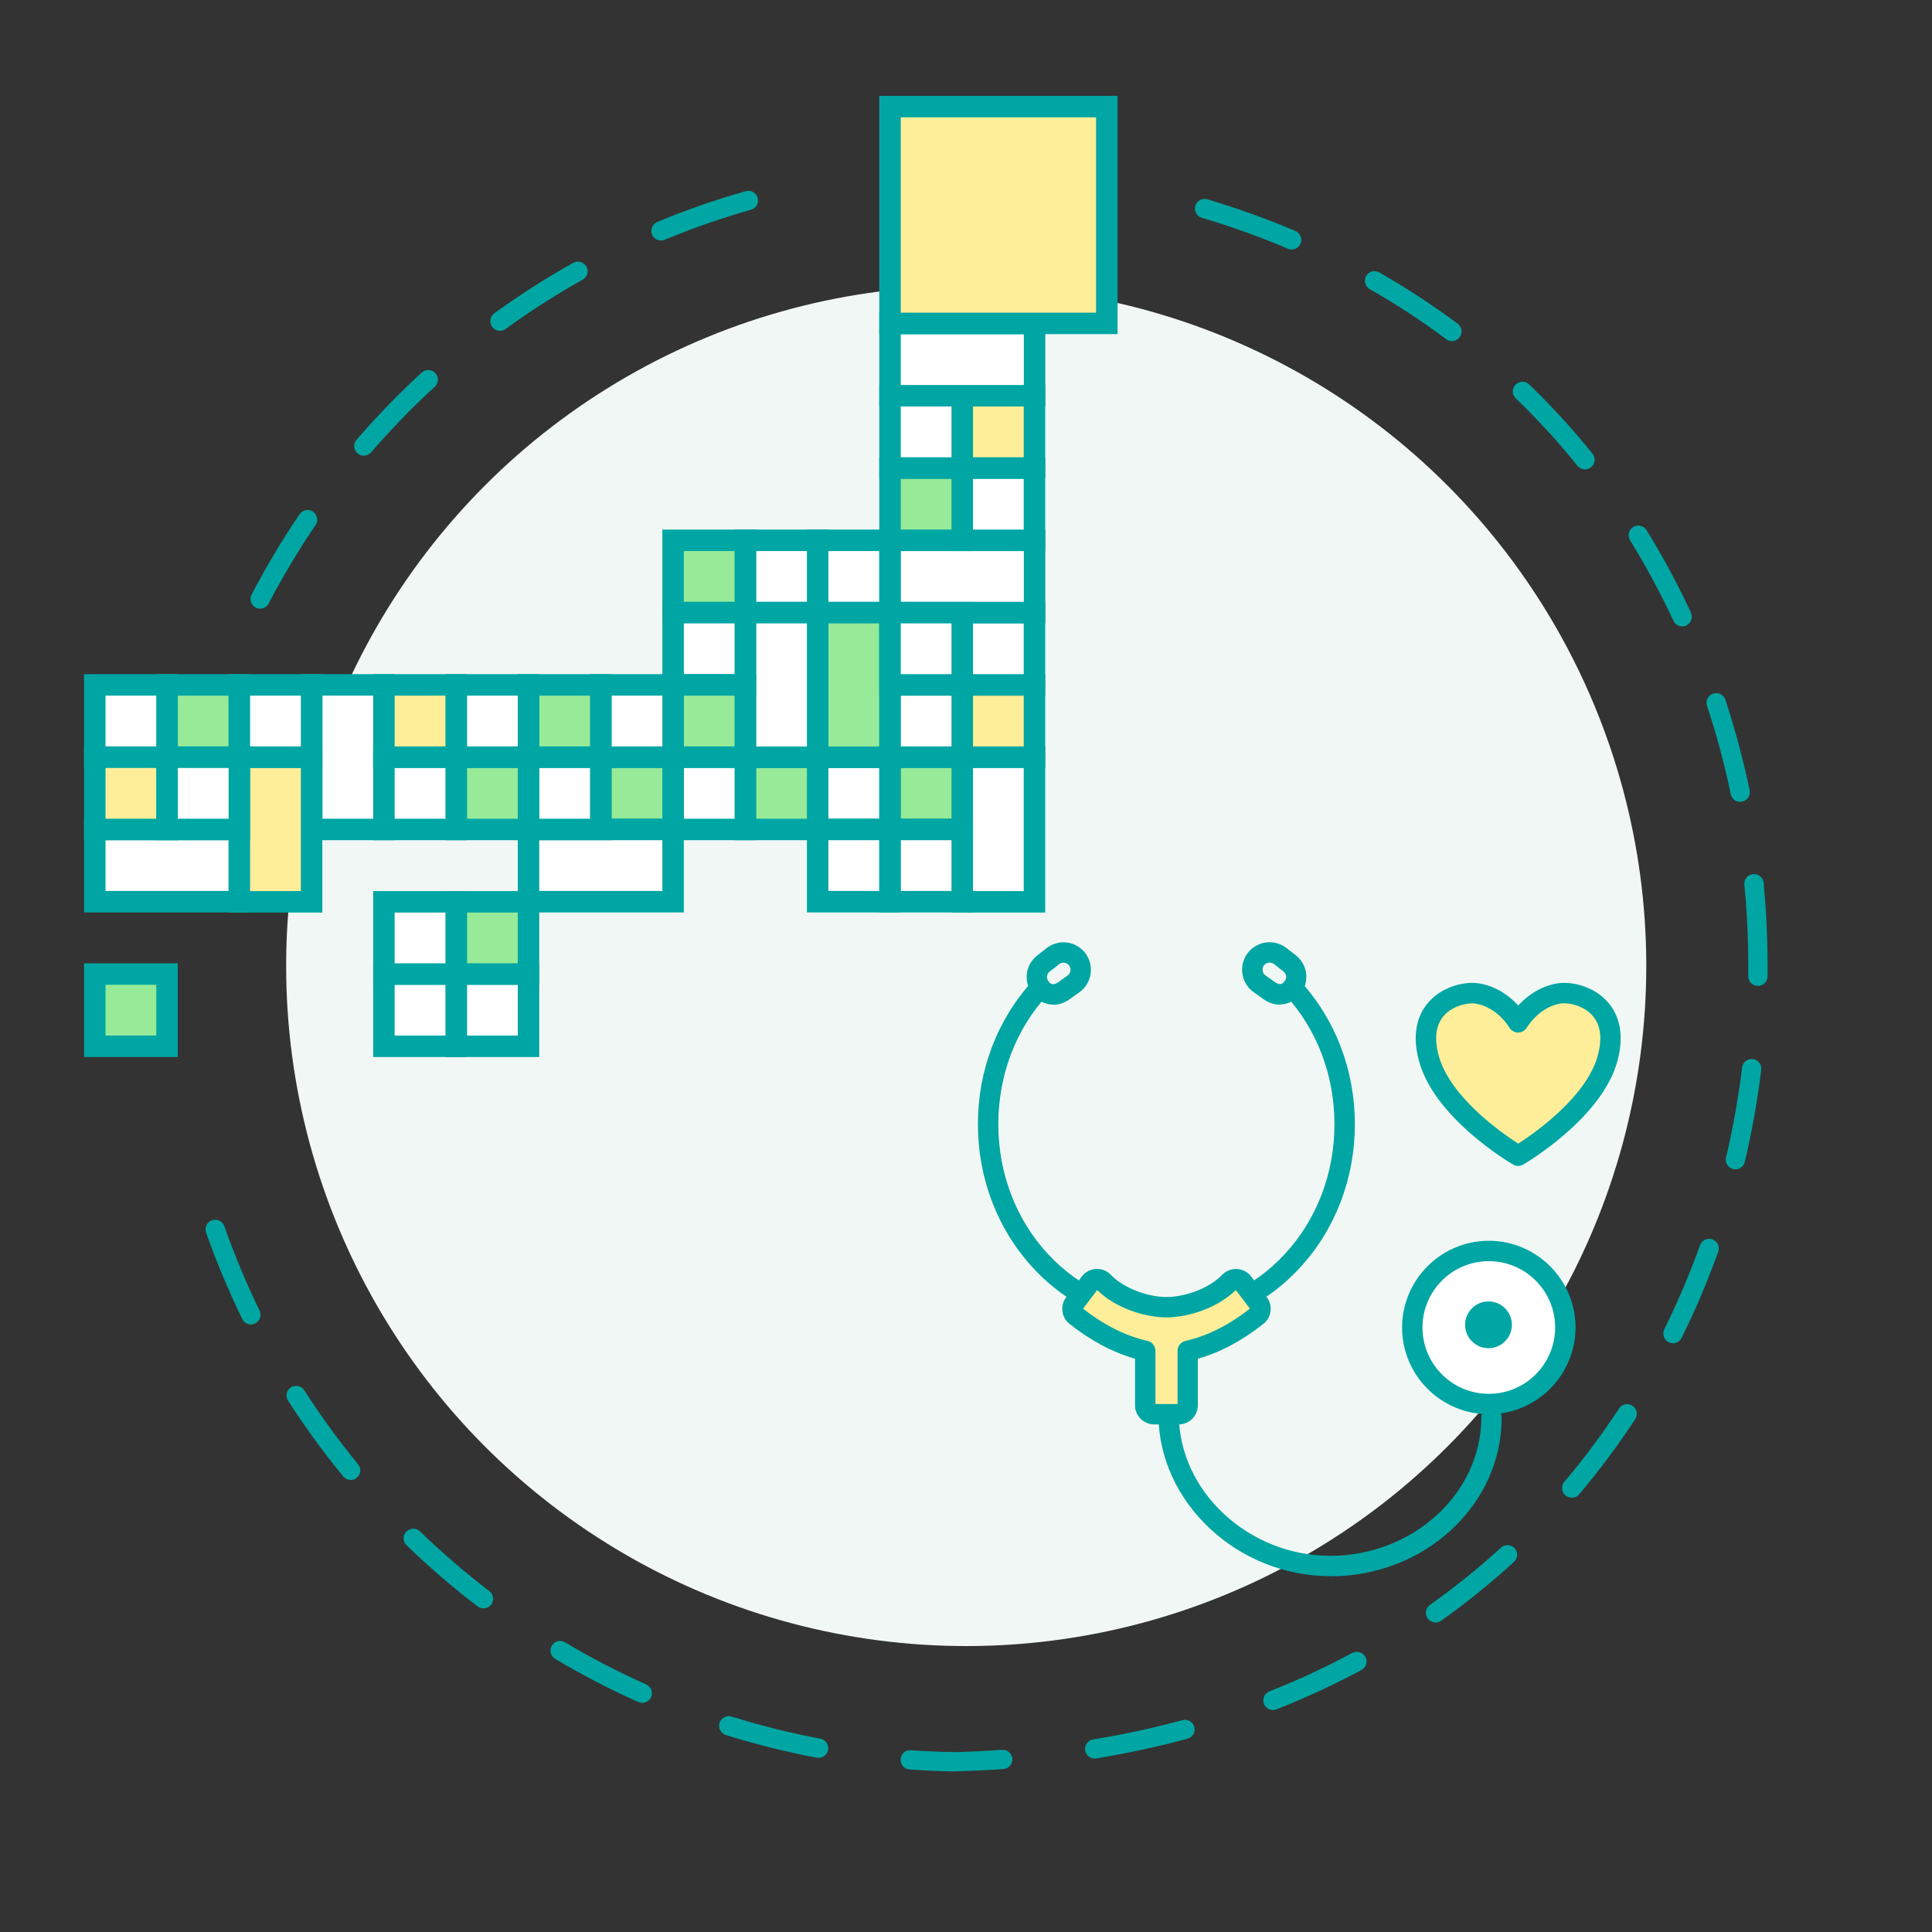 <?xml version="1.0" encoding="UTF-8"?><svg xmlns="http://www.w3.org/2000/svg" viewBox="0 0 180 180"><rect x="0" y="0" width="180" height="180" fill="#333333" stroke="none"/><defs><style>.cls-1,.cls-2{fill:#00a6a3;}.cls-3,.cls-4{fill:#fff;}.cls-5,.cls-6{fill:#fe9;}.cls-7{fill:#f1f7f4;}.cls-6,.cls-4,.cls-8{stroke:#00a6a3;stroke-miterlimit:10;stroke-width:2px;}.cls-8{fill:#96ea98;}.cls-2{fill-rule:evenodd;}</style></defs><g id="_イヤー_1"><path class="cls-1" d="M89.02,165.04c-1.45-.02-2.87-.08-4.27-.18-.5-.03-.87-.46-.84-.96s.47-.89,.96-.83c1.37,.09,2.76,.15,4.14,.17,1.44-.04,2.91-.11,4.35-.21,.48-.05,.93,.34,.96,.83s-.34,.93-.84,.96c-1.47,.1-2.97,.17-4.47,.21Zm12.97-1.2c-.43,0-.81-.31-.89-.75-.08-.49,.25-.95,.74-1.03,2.84-.46,5.64-1.07,8.33-1.8,.48-.12,.97,.15,1.1,.63,.13,.48-.15,.97-.63,1.1-2.75,.75-5.61,1.36-8.51,1.84-.05,0-.1,.01-.15,.01Zm-25.72-.06c-.06,0-.11,0-.17-.02-2.85-.54-5.7-1.24-8.47-2.11-.47-.15-.74-.65-.59-1.13,.15-.47,.65-.73,1.13-.59,2.7,.84,5.48,1.54,8.26,2.06,.49,.09,.81,.56,.72,1.05-.08,.43-.46,.73-.88,.73Zm42.33-4.46c-.36,0-.7-.22-.84-.57-.18-.46,.04-.99,.51-1.17,2.65-1.04,5.25-2.25,7.72-3.58,.44-.23,.98-.07,1.22,.37,.23,.44,.07,.98-.37,1.22-2.53,1.36-5.2,2.6-7.92,3.67-.11,.04-.22,.06-.33,.06Zm-58.76-.67c-.12,0-.25-.03-.37-.08-2.65-1.18-5.26-2.53-7.75-4.02-.43-.25-.57-.81-.31-1.23,.25-.43,.81-.57,1.23-.31,2.43,1.45,4.98,2.77,7.56,3.92,.45,.2,.66,.74,.46,1.19-.15,.33-.48,.53-.82,.53Zm73.91-7.49c-.28,0-.56-.13-.74-.38-.29-.41-.19-.97,.21-1.25,2.31-1.64,4.54-3.44,6.62-5.34,.37-.33,.94-.31,1.27,.05,.34,.37,.31,.94-.05,1.27-2.13,1.96-4.42,3.8-6.79,5.49-.16,.11-.34,.17-.52,.17Zm-88.71-1.31c-.19,0-.38-.06-.55-.19-2.3-1.76-4.53-3.67-6.61-5.69-.36-.35-.37-.92-.02-1.27,.35-.36,.92-.37,1.27-.02,2.04,1.97,4.21,3.84,6.46,5.56,.39,.3,.47,.87,.17,1.26-.18,.23-.44,.35-.72,.35Zm101.39-10.32c-.21,0-.41-.07-.58-.21-.38-.32-.43-.89-.1-1.27,1.82-2.15,3.53-4.44,5.09-6.82,.27-.42,.83-.53,1.25-.26,.42,.27,.53,.83,.26,1.25-1.6,2.44-3.35,4.79-5.22,7-.18,.21-.43,.32-.69,.32Zm-113.76-1.65c-.26,0-.52-.11-.7-.33-1.84-2.24-3.57-4.62-5.13-7.05-.27-.42-.15-.98,.27-1.24,.42-.27,.98-.15,1.24,.27,1.53,2.38,3.21,4.7,5.01,6.89,.32,.38,.26,.95-.12,1.27-.17,.14-.37,.2-.57,.2Zm123.2-12.74c-.13,0-.27-.03-.4-.09-.45-.22-.63-.76-.41-1.21,1.25-2.52,2.37-5.16,3.33-7.83,.17-.47,.69-.71,1.15-.54,.47,.17,.71,.68,.54,1.15-.98,2.75-2.13,5.45-3.41,8.03-.16,.32-.48,.5-.81,.5Zm-132.49-1.74c-.33,0-.65-.19-.81-.51-1.27-2.61-2.41-5.32-3.37-8.05-.16-.47,.08-.98,.55-1.15,.47-.16,.98,.08,1.15,.55,.94,2.67,2.04,5.31,3.28,7.86,.22,.45,.03,.99-.41,1.2-.13,.06-.26,.09-.39,.09Zm138.31-14.46c-.07,0-.14,0-.21-.02-.48-.11-.78-.6-.67-1.08,.65-2.75,1.15-5.57,1.5-8.39,.06-.49,.5-.84,1-.78,.49,.06,.84,.51,.78,1-.35,2.88-.87,5.77-1.53,8.59-.1,.41-.47,.69-.88,.69Zm2.09-17.09h-.01c-.5,0-.89-.42-.89-.91,0-.34,0-.68,0-1.02,0-2.5-.12-5.02-.36-7.5-.05-.5,.31-.93,.81-.98,.49-.05,.93,.31,.98,.81,.24,2.54,.37,5.12,.37,7.67,0,.35,0,.7,0,1.04,0,.49-.41,.89-.9,.89Zm-1.65-17.14c-.42,0-.79-.29-.88-.72-.58-2.79-1.32-5.55-2.21-8.23-.16-.47,.1-.98,.57-1.14,.47-.16,.98,.1,1.14,.57,.9,2.74,1.66,5.58,2.26,8.43,.1,.49-.21,.96-.7,1.06-.06,.01-.12,.02-.19,.02Zm-5.4-16.35c-.34,0-.66-.19-.82-.52-1.2-2.58-2.56-5.1-4.04-7.5-.26-.42-.13-.98,.29-1.24,.42-.26,.98-.13,1.24,.29,1.52,2.45,2.91,5.04,4.14,7.69,.21,.45,.01,.99-.44,1.2-.12,.06-.25,.08-.38,.08Zm-132.5-1.65c-.14,0-.28-.03-.41-.1-.44-.23-.61-.77-.38-1.21,1.34-2.57,2.84-5.09,4.47-7.49,.28-.41,.84-.52,1.25-.24,.41,.28,.52,.84,.24,1.25-1.59,2.34-3.06,4.8-4.37,7.31-.16,.31-.47,.48-.8,.48Zm123.43-12.98c-.26,0-.52-.12-.7-.34-1.77-2.21-3.71-4.32-5.74-6.28-.36-.34-.37-.91-.02-1.27,.35-.36,.92-.37,1.27-.02,2.09,2.01,4.07,4.18,5.9,6.45,.31,.39,.25,.95-.14,1.27-.17,.13-.37,.2-.56,.2Zm-113.76-1.27c-.21,0-.42-.07-.59-.22-.38-.32-.42-.89-.09-1.27,1.9-2.2,3.94-4.3,6.07-6.26,.37-.33,.94-.31,1.27,.05,.34,.37,.31,.94-.05,1.27-2.08,1.91-4.08,3.97-5.93,6.11-.18,.21-.43,.31-.68,.31Zm101.38-10.68c-.19,0-.38-.06-.54-.18-2.25-1.68-4.65-3.25-7.12-4.66-.43-.25-.58-.8-.34-1.23,.25-.43,.79-.58,1.23-.33,2.53,1.45,4.99,3.06,7.3,4.78,.4,.3,.48,.86,.18,1.26-.18,.24-.45,.36-.72,.36Zm-88.7-.96c-.28,0-.55-.13-.73-.37-.29-.4-.2-.97,.2-1.26,2.35-1.7,4.82-3.29,7.35-4.7,.43-.24,.98-.09,1.23,.34s.09,.98-.35,1.23c-2.46,1.38-4.88,2.92-7.17,4.59-.16,.12-.34,.17-.53,.17Zm73.76-7.58c-.12,0-.24-.02-.35-.07-2.57-1.09-5.27-2.06-8.02-2.88-.48-.14-.75-.64-.6-1.12,.14-.48,.64-.75,1.12-.6,2.81,.84,5.57,1.83,8.2,2.95,.46,.19,.67,.72,.48,1.18-.15,.34-.48,.55-.83,.55Zm-58.76-.83c-.35,0-.69-.21-.83-.55-.19-.46,.03-.99,.49-1.18,2.68-1.12,5.45-2.08,8.24-2.87,.48-.13,.98,.14,1.11,.62,.14,.48-.14,.98-.62,1.11-2.72,.77-5.42,1.71-8.04,2.8-.11,.05-.23,.07-.35,.07Z"/></g><g id="_イヤー_3"><circle class="cls-7" cx="90.02" cy="90" r="63.36"/></g><g id="_イヤー_2"><g><rect class="cls-4" x="89.65" y="70.55" width="6.73" height="13.47"/><rect class="cls-6" x="89.65" y="63.81" width="6.73" height="6.73"/><rect class="cls-4" x="89.65" y="57.08" width="6.73" height="6.73"/><rect class="cls-4" x="82.92" y="50.34" width="13.47" height="6.73"/><rect class="cls-4" x="8.83" y="77.28" width="13.47" height="6.73"/><rect class="cls-4" x="89.65" y="43.61" width="6.73" height="6.73"/><rect class="cls-6" x="89.65" y="36.87" width="6.73" height="6.73"/><rect class="cls-8" x="82.92" y="70.55" width="6.73" height="6.73"/><rect class="cls-4" x="82.92" y="77.28" width="6.73" height="6.73"/><rect class="cls-4" x="76.18" y="70.55" width="6.73" height="6.73"/><rect class="cls-4" x="76.18" y="50.34" width="6.73" height="6.73"/><rect class="cls-4" x="76.18" y="77.28" width="6.73" height="6.73"/><rect class="cls-4" x="82.92" y="63.81" width="6.73" height="6.73"/><rect class="cls-8" x="76.18" y="57.08" width="6.73" height="13.47"/><rect class="cls-8" x="69.45" y="70.55" width="6.73" height="6.73"/><rect class="cls-4" x="69.45" y="50.34" width="6.73" height="6.73"/><rect class="cls-4" x="69.45" y="57.08" width="6.73" height="13.47"/><rect class="cls-4" x="29.04" y="63.81" width="6.73" height="13.47"/><rect class="cls-6" x="22.3" y="70.55" width="6.73" height="13.47"/><rect class="cls-4" x="62.71" y="70.55" width="6.73" height="6.73"/><rect class="cls-8" x="62.71" y="50.34" width="6.73" height="6.73"/><rect class="cls-4" x="62.71" y="57.08" width="6.73" height="6.73"/><rect class="cls-8" x="62.71" y="63.81" width="6.73" height="6.73"/><rect class="cls-8" x="55.98" y="70.55" width="6.73" height="6.73"/><rect class="cls-4" x="49.24" y="77.28" width="13.47" height="6.73"/><rect class="cls-4" x="55.98" y="63.81" width="6.73" height="6.73"/><rect class="cls-4" x="49.24" y="70.55" width="6.73" height="6.73"/><rect class="cls-8" x="49.24" y="63.81" width="6.73" height="6.73"/><rect class="cls-8" x="42.51" y="70.55" width="6.73" height="6.73"/><rect class="cls-4" x="42.51" y="63.81" width="6.73" height="6.73"/><rect class="cls-4" x="35.77" y="70.55" width="6.73" height="6.73"/><rect class="cls-6" x="35.77" y="63.81" width="6.73" height="6.73"/><rect class="cls-8" x="15.57" y="63.81" width="6.73" height="6.73"/><rect class="cls-4" x="8.83" y="63.81" width="6.73" height="6.73"/><rect class="cls-6" x="8.83" y="70.55" width="6.73" height="6.73"/><rect class="cls-8" x="8.83" y="90.75" width="6.73" height="6.73"/><rect class="cls-4" x="15.57" y="70.55" width="6.73" height="6.73"/><rect class="cls-4" x="22.3" y="63.81" width="6.73" height="6.73"/><rect class="cls-4" x="42.51" y="90.75" width="6.73" height="6.73"/><rect class="cls-8" x="42.51" y="84.02" width="6.73" height="6.73"/><rect class="cls-4" x="35.77" y="90.75" width="6.73" height="6.73"/><rect class="cls-4" x="35.77" y="84.02" width="6.73" height="6.73"/><rect class="cls-4" x="82.92" y="57.08" width="6.73" height="6.73"/><rect class="cls-8" x="82.92" y="43.61" width="6.73" height="6.73"/><rect class="cls-4" x="82.92" y="36.87" width="6.73" height="6.73"/><rect class="cls-4" x="82.92" y="30.14" width="13.47" height="6.73"/><rect class="cls-6" x="82.92" y="9.93" width="20.2" height="20.2"/></g><g><g><path class="cls-5" d="M141.45,107.67s7-4.08,8.34-9.12c1.34-5.04-2.9-6.29-4.59-5.99-2.49,.44-3.75,2.68-3.75,2.68,0,0-1.26-2.24-3.75-2.68-1.69-.3-5.93,.94-4.59,5.99,1.34,5.04,8.34,9.12,8.34,9.12h0Z"/><path class="cls-1" d="M141.45,108.63c-.17,0-.34-.05-.49-.14-.78-.46-7.39-4.5-8.77-9.69-.76-2.85,.11-4.57,.98-5.51,1.29-1.41,3.35-1.9,4.7-1.66,1.67,.3,2.86,1.26,3.58,2.05,.72-.79,1.91-1.75,3.58-2.05,1.36-.24,3.41,.25,4.7,1.66,.86,.94,1.73,2.66,.98,5.5-1.42,5.36-8.48,9.52-8.78,9.7-.15,.09-.31,.13-.48,.13Zm-4.27-15.15c-.75,0-1.88,.31-2.61,1.1-.79,.86-.97,2.11-.54,3.73,1.03,3.88,5.87,7.24,7.42,8.24,1.55-1,6.39-4.37,7.42-8.24,.43-1.62,.25-2.87-.54-3.73-.86-.94-2.28-1.2-2.97-1.08-1.99,.35-3.07,2.19-3.09,2.21-.17,.3-.49,.49-.83,.49s-.66-.19-.83-.48c0-.01-1.09-1.86-3.09-2.21-.1-.02-.22-.03-.36-.03Z"/></g><g><g><path class="cls-1" d="M108.68,123.69c-4.71,0-9.13-1.98-12.45-5.58-3.3-3.58-5.12-8.33-5.12-13.37s1.82-9.8,5.12-13.37c.36-.39,.96-.41,1.34-.05s.41,.96,.05,1.34c-2.98,3.22-4.61,7.51-4.61,12.08s1.64,8.86,4.61,12.08c2.96,3.2,6.88,4.97,11.05,4.97s8.09-1.76,11.05-4.97c2.97-3.22,4.61-7.51,4.61-12.08s-1.64-8.86-4.61-12.08c-.36-.39-.33-.99,.05-1.34,.39-.36,.99-.33,1.34,.05,3.3,3.58,5.12,8.33,5.12,13.37s-1.82,9.8-5.12,13.37c-3.32,3.6-7.74,5.58-12.45,5.58Z"/><path class="cls-1" d="M123.96,146.85c-8.69,0-16.03-6.9-16.03-15.07v-9.02c0-.53,.43-.95,.95-.95s.95,.43,.95,.95v9.02c0,7.14,6.47,13.17,14.12,13.17s14.06-5.78,14.06-12.89c0-.53,.43-.95,.95-.95s.95,.43,.95,.95c0,8.16-7.16,14.8-15.96,14.8Z"/><g><path class="cls-3" d="M138.71,116.55c3.94,0,7.13,3.19,7.13,7.13s-3.19,7.13-7.13,7.13-7.13-3.19-7.13-7.13,3.19-7.13,7.13-7.13h0Z"/><path class="cls-1" d="M138.71,131.76c-4.46,0-8.08-3.63-8.08-8.08s3.63-8.08,8.08-8.08,8.08,3.63,8.08,8.08-3.63,8.08-8.08,8.08Zm0-14.26c-3.41,0-6.18,2.77-6.18,6.18s2.77,6.18,6.18,6.18,6.18-2.77,6.18-6.18-2.77-6.18-6.18-6.18Z"/></g><g><path class="cls-2" d="M138.68,122.2c.68,0,1.23,.55,1.23,1.23s-.55,1.23-1.23,1.23-1.23-.55-1.23-1.23,.55-1.23,1.23-1.23h0Z"/><path class="cls-1" d="M138.68,125.61c-1.2,0-2.18-.98-2.18-2.18s.98-2.18,2.18-2.18,2.18,.98,2.18,2.18-.98,2.18-2.18,2.18Zm0-2.46c-.15,0-.28,.12-.28,.28s.12,.28,.28,.28,.28-.13,.28-.28-.13-.28-.28-.28Z"/></g></g><path class="cls-1" d="M119.23,93.6c-.51,0-1.05-.16-1.57-.55l-.86-.61c-1.15-.82-1.42-2.42-.61-3.57,.4-.57,1.03-.95,1.72-1.06,.69-.1,1.4,.09,1.95,.52l.85,.66h.01c1.27,1.04,1.19,2.62,.47,3.59-.45,.6-1.17,1.01-1.97,1.01Zm-.94-3.91s-.07,0-.1,0c-.18,.03-.34,.12-.44,.27-.21,.3-.14,.71,.16,.92l.87,.62c.46,.34,.74,.15,.9-.06,.07-.09,.37-.55-.14-.96l-.84-.66c-.12-.09-.26-.14-.4-.14Z"/><path class="cls-1" d="M98.14,93.6c-.8,0-1.52-.41-1.97-1.01-.72-.97-.8-2.55,.47-3.58h.01l.85-.67c.56-.44,1.25-.62,1.95-.52,.7,.1,1.31,.48,1.72,1.06,.81,1.15,.54,2.75-.61,3.57l-.87,.62c-.52,.38-1.05,.54-1.56,.54Zm-.31-3.11c-.5,.41-.2,.87-.14,.96,.16,.21,.44,.39,.89,.07l.88-.63c.3-.21,.37-.62,.16-.92-.1-.15-.26-.24-.44-.27-.18-.03-.36,.02-.5,.13l-.84,.66Z"/><g><path class="cls-5" d="M108.68,121.78c-1.68,0-4.28-.72-5.87-2.36-.35-.36-.95-.33-1.26,.08l-1.46,1.94c-.27,.36-.21,.87,.14,1.15,2.02,1.61,4.17,2.74,6.47,3.27v5.07c0,.46,.37,.83,.83,.83h2.3c.46,0,.83-.37,.83-.83v-5.07c2.31-.53,4.45-1.65,6.47-3.27,.35-.28,.41-.79,.14-1.15l-1.46-1.94c-.31-.41-.9-.44-1.26-.08-1.59,1.64-4.2,2.36-5.87,2.36Z"/><path class="cls-1" d="M109.83,132.71h-2.3c-.98,0-1.78-.8-1.78-1.78v-4.34c-2.1-.6-4.16-1.7-6.12-3.26-.74-.59-.88-1.7-.3-2.46l1.46-1.94c.31-.42,.79-.67,1.31-.7,.53-.04,1.03,.16,1.39,.54,1.32,1.36,3.61,2.07,5.19,2.07s3.87-.71,5.19-2.07c.36-.37,.87-.57,1.39-.54,.52,.03,1,.29,1.31,.7l1.46,1.94c.58,.76,.44,1.87-.31,2.46-1.96,1.56-4.01,2.66-6.12,3.26v4.34c0,.98-.8,1.78-1.78,1.78Zm-2.18-1.9h2.06v-4.95c0-.44,.31-.83,.74-.93,2.05-.47,4.06-1.48,6-3.01l-1.31-1.73c-1.78,1.75-4.57,2.55-6.46,2.55s-4.68-.8-6.46-2.55l-1.31,1.73c1.93,1.53,3.95,2.54,6,3.01,.43,.1,.74,.48,.74,.93v4.95Z"/></g></g></g></g></svg>
